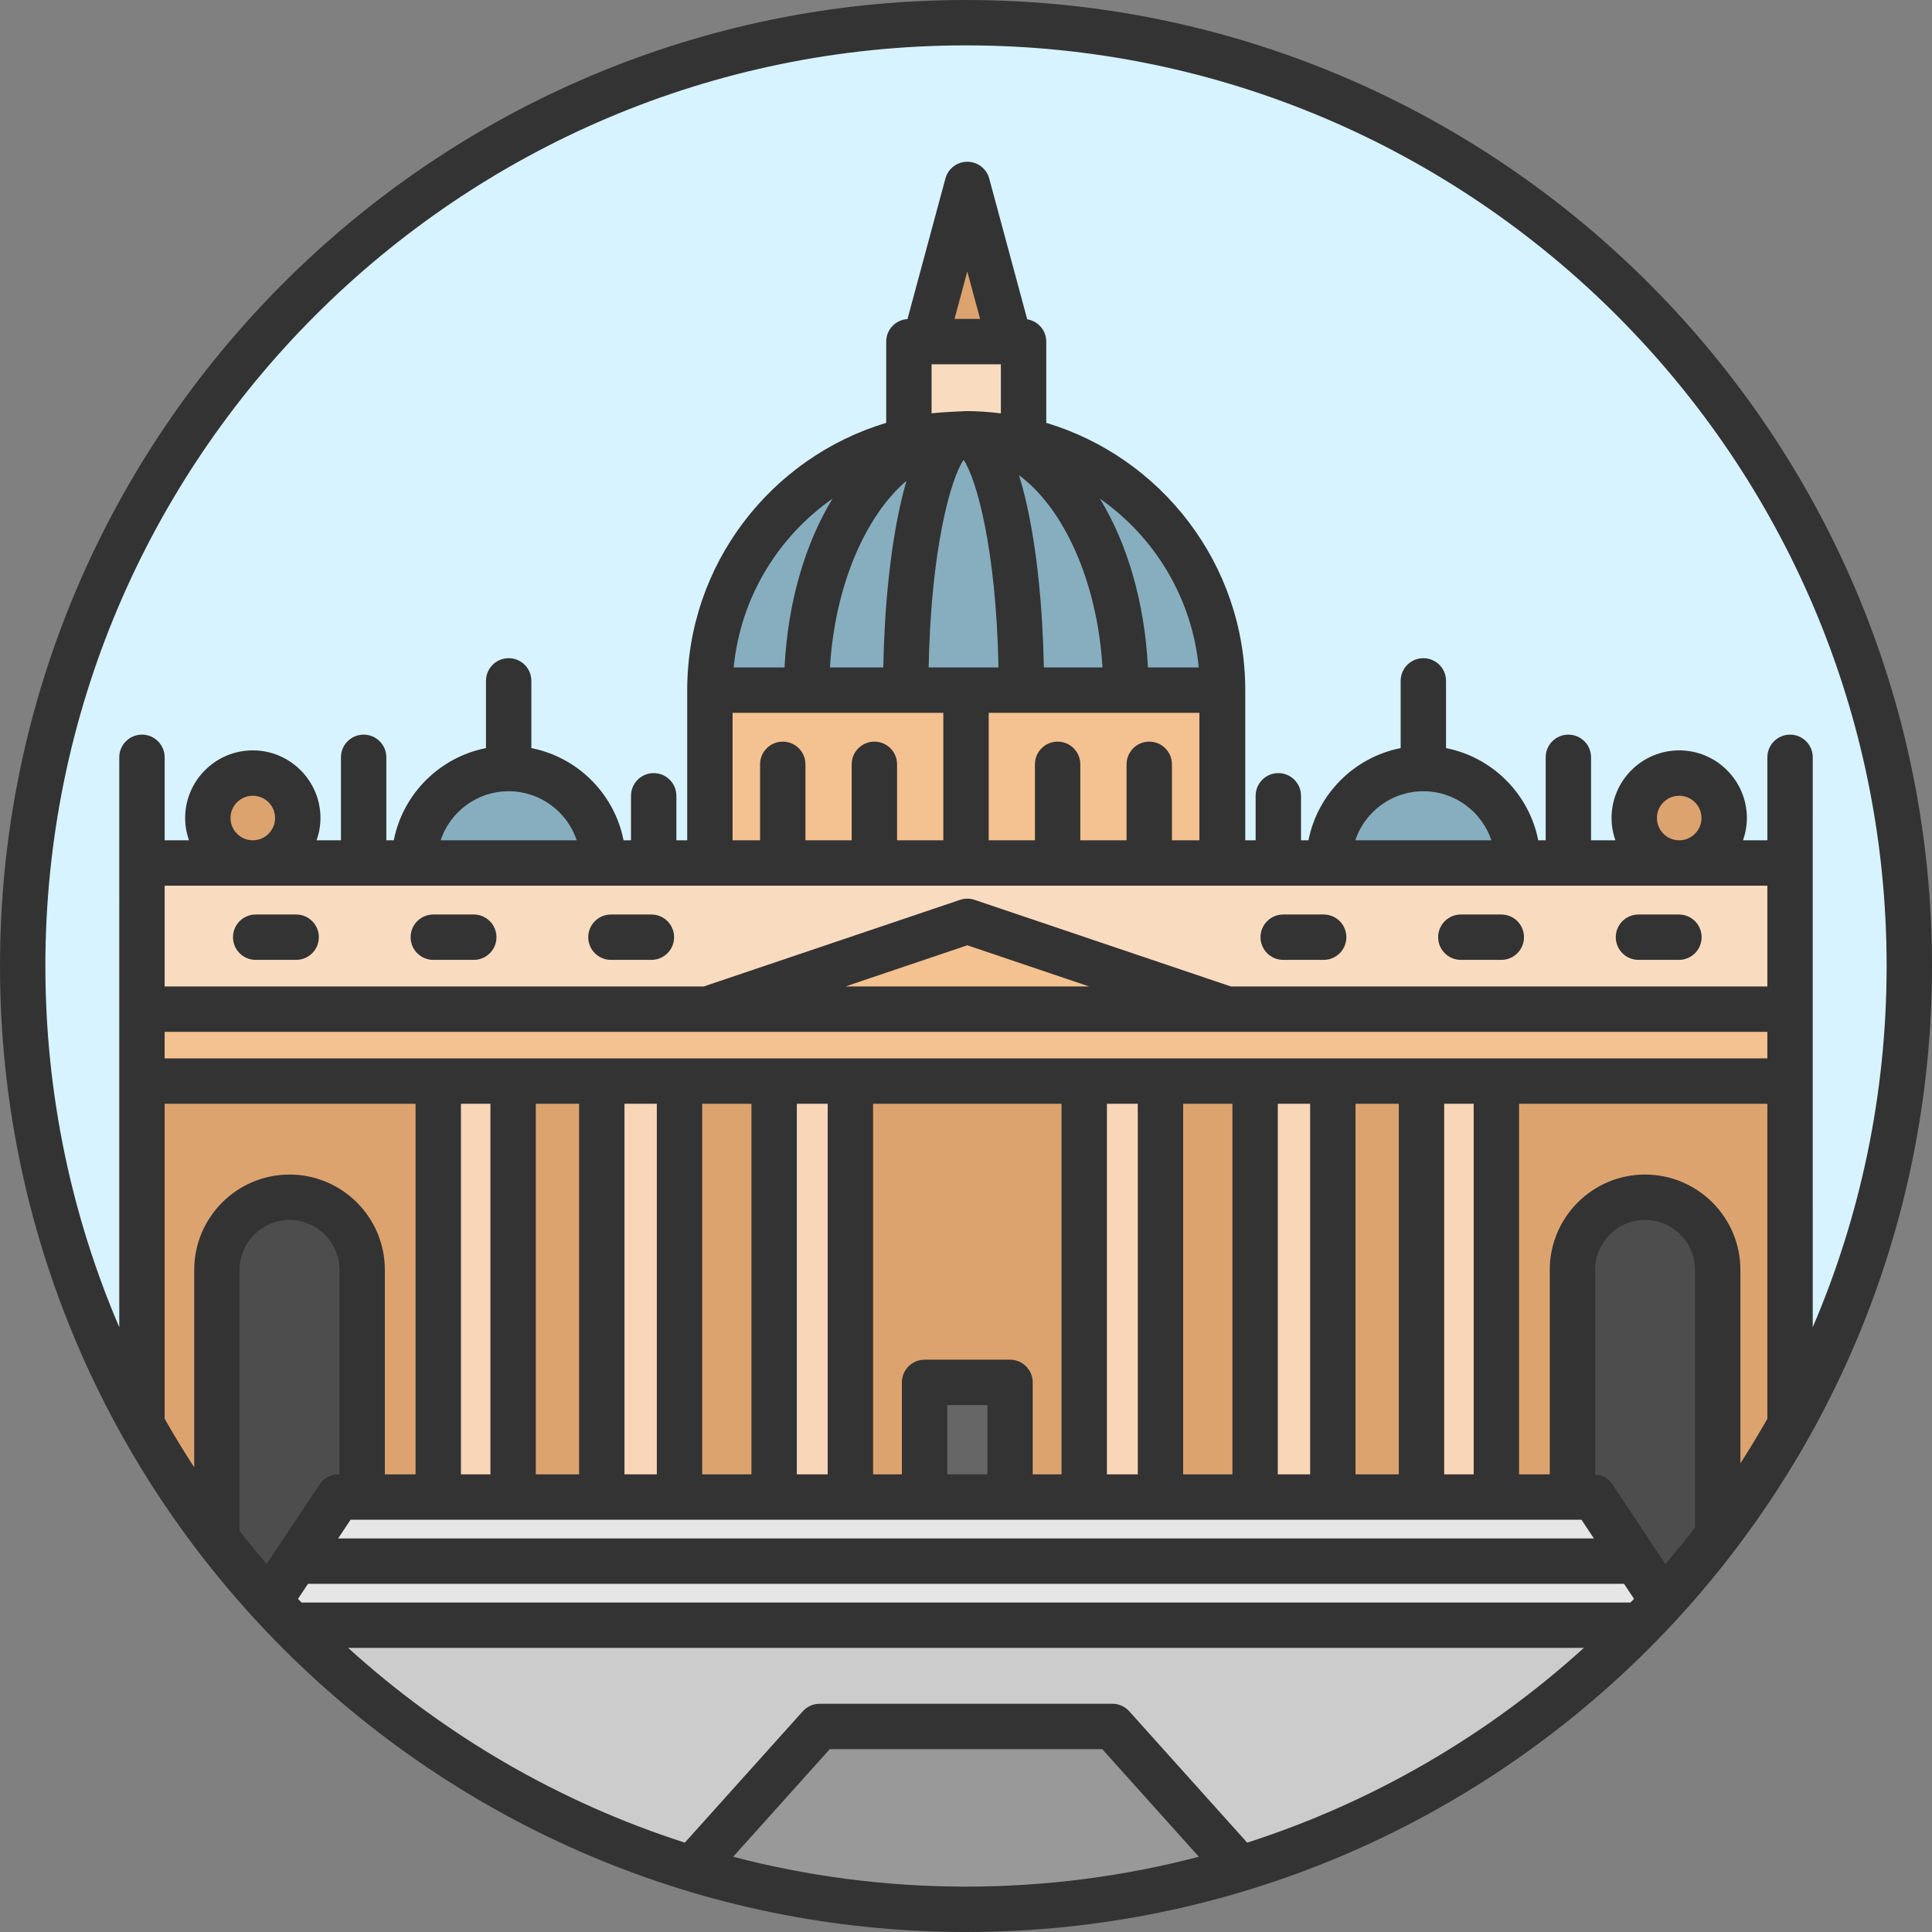 <?xml version="1.0" encoding="iso-8859-1"?>
<!-- Uploaded to: SVG Repo, www.svgrepo.com, Generator: SVG Repo Mixer Tools -->
<svg version="1.1" id="Layer_1" xmlns="http://www.w3.org/2000/svg" xmlns:xlink="http://www.w3.org/1999/xlink" 
	 viewBox="0 0 512 512" xml:space="preserve">
<rect x="0" y="0" width="512" height="512" fill="#808080" stroke="none"/>
<circle style="fill:#D7F3FF;" cx="256.003" cy="256.004" r="249.99"/>
<path style="fill:#999999;" d="M294.787,457.525l33.876,37.737c-22.993,6.975-47.393,10.727-72.659,10.727
	c-25.278,0-49.678-3.752-72.671-10.727l33.888-37.737H294.787z"/>
<path style="fill:#CCCCCC;" d="M434.802,430.696c-29.006,29.703-65.372,52.204-106.139,64.566l-33.876-37.737h-77.566
	l-33.888,37.737C142.566,482.9,106.2,460.4,77.194,430.696H434.802z"/>
<g>
	<path style="fill:#E6E6E6;" d="M432.926,412.682l7.793,11.737c-1.924,2.129-3.908,4.221-5.917,6.277H77.194
		c-2.008-2.056-3.981-4.149-5.917-6.265l7.516-11.304l0.89,0.589h351.691L432.926,412.682z"/>
	<polygon style="fill:#E6E6E6;" points="116.145,396.736 135.988,396.736 159.474,396.736 180.074,396.736 205.16,396.736 
		225.363,396.736 245.025,396.736 267.669,396.736 287.331,396.736 307.534,396.736 332.62,396.736 353.22,396.736 376.706,396.736 
		396.548,396.736 416.716,396.736 422.332,396.736 427.082,403.879 432.926,412.682 431.375,413.716 79.683,413.716 78.794,413.127 
		89.677,396.736 95.978,396.736 	"/>
</g>
<g>
	<path style="fill:#DDA36F;" d="M66.996,204.866c6.578,0,11.917,5.339,11.917,11.917c0,6.578-5.339,11.917-11.917,11.917
		s-11.917-5.339-11.917-11.917C55.079,210.205,60.418,204.866,66.996,204.866z"/>
	<path style="fill:#DDA36F;" d="M445,204.866c6.59,0,11.917,5.339,11.917,11.917c0,6.578-5.327,11.917-11.917,11.917
		c-6.578,0-11.905-5.339-11.905-11.917C433.095,210.205,438.422,204.866,445,204.866z"/>
	<polygon style="fill:#DDA36F;" points="266.996,88.349 266.996,90.525 245.698,90.525 245.698,88.349 256.341,48.88 	"/>
</g>
<path style="fill:#F9DCC0;" d="M271.253,90.525v26.144c-4.882-1.118-9.969-1.708-15.188-1.708c-0.168,0-0.349,0-0.517,0.012
	c-0.024-0.012-0.036-0.012-0.06,0c-0.048-0.012-0.084-0.012-0.132-0.012c-0.072,0-0.132,0-0.204,0.012
	c-4.906,0.06-9.681,0.637-14.287,1.696V90.525h4.834h21.297C266.996,90.525,271.253,90.525,271.253,90.525z"/>
<rect x="245.024" y="366.351" style="fill:#666666;" width="22.644" height="30.389"/>
<g>
	<path style="fill:#4D4D4D;" d="M95.978,336.523v60.213h-6.301l-10.883,16.391l-7.516,11.304
		c-4.822-5.291-9.428-10.787-13.793-16.475v-71.433c0-10.631,8.61-19.241,19.241-19.241
		C87.368,317.282,95.978,325.892,95.978,336.523z"/>
	<path style="fill:#4D4D4D;" d="M455.21,336.523v70.507c-4.57,6.013-9.404,11.821-14.491,17.389l-7.793-11.737l-5.844-8.803
		l-4.75-7.143h-5.616v-2.934v-57.278c0-10.631,8.61-19.241,19.241-19.241C446.599,317.282,455.21,325.892,455.21,336.523z"/>
</g>
<g>
	<polygon style="fill:#F4C290;" points="231.724,228.7 207.432,228.7 188.131,228.7 188.131,182.883 213.758,182.883 
		240.034,182.883 256.004,182.883 256.004,228.7 	"/>
	<polygon style="fill:#F4C290;" points="280.284,228.7 256.004,228.7 256.004,182.883 270.688,182.883 298.371,182.883 
		323.865,182.883 323.865,228.7 304.564,228.7 	"/>
</g>
<g>
	<path style="fill:#86AEBF;" d="M323.985,182.883h-0.12h-25.494c0-37.508-18.94-67.921-42.306-67.921
		c5.219,0,10.306,0.589,15.188,1.708C301.449,123.572,323.985,150.594,323.985,182.883z"/>
	<path style="fill:#86AEBF;" d="M298.371,182.883h-27.683c0-37.22-6.758-67.464-15.14-67.909c0.168-0.012,0.349-0.012,0.517-0.012
		C279.43,114.961,298.371,145.374,298.371,182.883z"/>
	<path style="fill:#86AEBF;" d="M270.688,182.883h-14.683h-15.97c0-36.907,6.638-66.935,14.912-67.897c0.012,0,0.012,0,0.024,0
		c0.168-0.012,0.349-0.012,0.517-0.012c0.024-0.012,0.036-0.012,0.06,0C263.929,115.418,270.688,145.663,270.688,182.883z"/>
	<path style="fill:#86AEBF;" d="M254.946,114.985c-8.274,0.962-14.912,30.99-14.912,67.897h-26.276
		C213.758,145.976,232.097,115.936,254.946,114.985z"/>
	<path style="fill:#86AEBF;" d="M255.15,114.973c-0.06,0-0.12,0-0.18,0.012c-0.012,0-0.012,0-0.024,0
		c-22.849,0.95-41.188,30.99-41.188,67.897h-25.627c0-32.289,22.536-59.311,52.733-66.213
		C245.47,115.611,250.244,115.034,255.15,114.973z"/>
</g>
<path style="fill:#DDA36F;" d="M474.379,286.496v91.263c-5.712,10.222-12.122,19.999-19.169,29.271v-70.507
	c0-10.631-8.61-19.241-19.253-19.241c-10.631,0-19.241,8.61-19.241,19.241v57.278v2.934h-20.167v-110.24L474.379,286.496
	L474.379,286.496z"/>
<polygon style="fill:#F4C290;" points="135.988,286.496 116.145,286.496 37.618,286.496 37.618,267.435 187.494,267.435 
	325.2,267.435 474.379,267.435 474.379,286.496 396.548,286.496 376.706,286.496 353.22,286.496 332.62,286.496 307.534,286.496 
	287.331,286.496 225.363,286.496 205.16,286.496 180.074,286.496 159.474,286.496 "/>
<polygon style="fill:#F9DCC0;" points="474.379,228.7 474.379,267.435 325.2,267.435 256.341,244.165 187.494,267.435 
	37.618,267.435 37.618,228.7 66.996,228.7 96.375,228.7 109.772,228.7 159.835,228.7 173.231,228.7 188.131,228.7 207.432,228.7 
	231.724,228.7 256.004,228.7 280.284,228.7 304.564,228.7 323.865,228.7 338.765,228.7 352.174,228.7 402.225,228.7 415.633,228.7 
	445,228.7 "/>
<path style="fill:#86AEBF;" d="M402.225,228.7h-50.051c0-13.818,11.208-25.025,25.025-25.025S402.225,214.883,402.225,228.7z"/>
<rect x="376.705" y="286.501" style="fill:#F9D6B7;" width="19.842" height="110.24"/>
<rect x="353.219" y="286.501" style="fill:#DDA36F;" width="23.486" height="110.24"/>
<rect x="332.619" y="286.501" style="fill:#F9D6B7;" width="20.6" height="110.24"/>
<rect x="307.533" y="286.501" style="fill:#DDA36F;" width="25.086" height="110.24"/>
<polygon style="fill:#F4C290;" points="325.2,267.435 187.494,267.435 256.341,244.165 "/>
<rect x="287.33" y="286.501" style="fill:#F9D6B7;" width="20.203" height="110.24"/>
<polygon style="fill:#DDA36F;" points="287.331,286.496 287.331,396.736 267.669,396.736 267.669,366.347 245.025,366.347 
	245.025,396.736 225.363,396.736 225.363,286.496 "/>
<rect x="205.158" y="286.501" style="fill:#F9D6B7;" width="20.203" height="110.24"/>
<rect x="180.073" y="286.501" style="fill:#DDA36F;" width="25.086" height="110.24"/>
<rect x="159.473" y="286.501" style="fill:#F9D6B7;" width="20.6" height="110.24"/>
<path style="fill:#86AEBF;" d="M159.835,228.7h-50.063c0-13.818,11.208-25.025,25.025-25.025
	C148.627,203.675,159.835,214.883,159.835,228.7z"/>
<rect x="135.987" y="286.501" style="fill:#DDA36F;" width="23.486" height="110.24"/>
<rect x="116.144" y="286.501" style="fill:#F9D6B7;" width="19.842" height="110.24"/>
<path style="fill:#DDA36F;" d="M116.145,286.496v110.24H95.978v-60.213c0-10.631-8.61-19.241-19.253-19.241
	c-10.631,0-19.241,8.61-19.241,19.241v71.433c-7.312-9.548-13.962-19.638-19.866-30.197v-91.263L116.145,286.496L116.145,286.496z"
	/>
<g>
	<path style="fill:#333333;" d="M256.001,0.001C114.842,0.001,0,114.841,0,256s114.842,255.999,256.001,255.999S512,397.159,512,256
		S397.159,0.001,256.001,0.001z M256.001,12.026c134.528,0,243.974,109.446,243.974,243.974c0,33.968-6.986,66.331-19.583,95.743
		l0.004-151.046c0-3.32-2.691-6.013-6.013-6.013c-3.321,0-6.013,2.693-6.013,6.013v21.993h-6.452c0.648-1.852,1.02-3.834,1.02-5.903
		c0-9.886-8.043-17.93-17.93-17.93s-17.93,8.043-17.93,17.93c0,2.071,0.37,4.051,1.02,5.903h-6.452v-21.993
		c0-3.32-2.691-6.013-6.013-6.013c-3.321,0-6.013,2.693-6.013,6.013v21.993h-1.971c-2.424-12.3-12.136-22.012-24.436-24.436v-17.815
		c0-3.32-2.691-6.013-6.013-6.013c-3.322,0-6.013,2.693-6.013,6.013v17.815c-12.3,2.424-22.011,12.136-24.435,24.436h-1.971v-11.795
		c0-3.32-2.691-6.013-6.013-6.013c-3.321,0-6.013,2.693-6.013,6.013v11.795h-2.751c0,0,0-39.393,0-39.8
		c0-33.401-22.268-61.686-52.734-70.825V90.53c0-2.99-2.187-5.451-5.047-5.915l-10.069-37.301c-0.708-2.624-3.087-4.446-5.805-4.446
		c-2.718,0-5.097,1.822-5.805,4.446L240.49,84.556c-3.142,0.198-5.636,2.783-5.636,5.974v21.532
		c-30.466,9.14-52.734,37.425-52.734,70.827v39.8h-2.871v-11.795c0-3.32-2.691-6.013-6.013-6.013c-3.322,0-6.013,2.693-6.013,6.013
		v11.795h-1.971c-2.424-12.3-12.136-22.012-24.436-24.436v-17.815c0-3.32-2.691-6.013-6.013-6.013c-3.321,0-6.013,2.693-6.013,6.013
		v17.815c-12.3,2.424-22.012,12.136-24.436,24.436h-1.971v-21.993c0-3.32-2.691-6.013-6.013-6.013c-3.321,0-6.013,2.693-6.013,6.013
		v21.993h-6.452c0.648-1.852,1.02-3.834,1.02-5.903c0-9.886-8.043-17.93-17.929-17.93c-9.888,0-17.93,8.043-17.93,17.93
		c0,2.071,0.37,4.051,1.02,5.903h-6.452v-21.993c0-3.32-2.691-6.013-6.013-6.013s-6.013,2.693-6.013,6.013l-0.001,151.038
		C19.01,322.325,12.026,289.964,12.026,256C12.026,121.472,121.473,12.026,256.001,12.026z M432.099,424.683H79.901
		c-0.31-0.323-0.618-0.648-0.926-0.974l2.646-3.983h348.763l2.643,3.979C432.718,424.034,432.41,424.36,432.099,424.683z
		 M419.744,436.709c-25.448,23.08-55.778,40.86-89.229,51.613l-31.252-34.813c-1.14-1.27-2.767-1.996-4.475-1.996h-77.566
		c-1.706,0-3.332,0.725-4.474,1.995l-31.263,34.813c-33.451-10.755-63.781-28.533-89.227-51.613h327.486V436.709z M61.091,216.784
		c0-3.255,2.649-5.905,5.905-5.905c3.255,0,5.903,2.649,5.903,5.905c0,3.254-2.647,5.902-5.901,5.903h-0.006
		C63.739,222.686,61.091,220.04,61.091,216.784z M468.366,234.715v26.705H326.187l-67.915-22.951c-1.247-0.422-2.602-0.422-3.849,0
		l-67.916,22.951H43.63v-26.705H468.366z M134.803,209.688c8.384,0,15.517,5.454,18.04,13h-36.079
		C119.286,215.141,126.419,209.688,134.803,209.688z M246.878,96.543h18.364v12.995c-3.011-0.375-6.072-0.59-9.183-0.59
		c-0.17,0-6.542,0.262-9.182,0.59V96.543z M252.954,84.517l3.392-12.566l3.391,12.566H252.954z M310.576,222.689v-20.137
		c0-3.32-2.691-6.013-6.013-6.013c-3.322,0-6.013,2.693-6.013,6.013v20.137h-12.255v-20.137c0-3.32-2.691-6.013-6.013-6.013
		c-3.321,0-6.013,2.693-6.013,6.013v20.137h-12.254v-33.787h55.842v33.787H310.576z M276.635,176.876
		c-0.315-16.32-1.91-31.531-4.575-43.343c-0.629-2.785-1.304-5.3-2.019-7.595c11.925,8.784,20.78,28.292,22.13,50.938H276.635z
		 M240.218,127.426c-0.548,1.887-1.07,3.917-1.565,6.107c-2.665,11.81-4.26,27.023-4.575,43.343h-14.13
		C221.226,155.424,229.242,136.799,240.218,127.426z M255.357,121.865c3.443,5.032,8.652,23.772,9.255,55.01h-18.51
		C246.705,145.638,251.914,126.896,255.357,121.865z M304.213,176.876c-0.877-17.404-5.522-32.934-12.734-44.738
		c14.458,10.121,24.417,26.25,26.206,44.738H304.213z M207.907,176.876h-13.472c1.788-18.488,11.747-34.617,26.205-44.738
		C213.428,143.942,208.783,159.472,207.907,176.876z M194.144,188.901h55.844v33.787h-12.255v-20.137
		c0-3.32-2.691-6.013-6.013-6.013s-6.013,2.693-6.013,6.013v20.137h-12.255v-20.137c0-3.32-2.691-6.013-6.013-6.013
		s-6.013,2.693-6.013,6.013v20.137h-7.28v-33.787H194.144z M377.197,209.688c8.384,0,15.517,5.454,18.04,13h-36.078
		C361.681,215.141,368.815,209.688,377.197,209.688z M439.101,216.784c0-3.255,2.649-5.905,5.905-5.905
		c3.255,0,5.905,2.649,5.905,5.905c0,3.254-2.648,5.902-5.902,5.903h-0.006C441.749,222.686,439.101,220.04,439.101,216.784z
		 M468.366,280.487H43.63v-7.041h424.734v7.041H468.366z M419.109,402.748l3.289,4.953H89.611l3.29-4.953H419.109z M129.97,292.512
		v98.211h-7.814v-98.211H129.97L129.97,292.512z M359.228,390.723v-98.211h11.469v98.211H359.228z M347.202,390.723h-8.573v-98.211
		h8.573V390.723z M326.603,390.723h-13.053v-98.211h13.053V390.723z M301.524,390.723h-8.181v-98.211h8.181V390.723z
		 M281.318,390.723h-7.639v-24.379c0-3.32-2.691-6.013-6.013-6.013h-22.642c-3.321,0-6.013,2.693-6.013,6.013v24.379h-7.638v-98.211
		h49.943v98.211H281.318z M261.654,390.723h-10.616v-18.366h10.616V390.723z M219.349,390.723h-8.181v-98.211h8.181V390.723z
		 M199.143,390.723H186.09v-98.211h13.053V390.723z M174.064,390.723h-8.572v-98.211h8.572V390.723z M153.466,390.723h-11.47
		v-98.211h11.47V390.723z M382.723,390.723v-98.211h7.814v98.211H382.723z M224.068,261.419l32.279-10.909l32.278,10.909H224.068z
		 M43.63,292.512h66.5v98.211h-8.14v-54.2c0-13.925-11.334-25.254-25.266-25.254c-13.925,0-25.254,11.329-25.254,25.254v52.332
		c-2.742-4.205-5.356-8.5-7.841-12.878v-83.466H43.63z M63.497,336.523c0-7.294,5.935-13.228,13.228-13.228
		c7.3,0,13.24,5.935,13.24,13.228v54.2h-0.287c-2.014,0-3.894,1.008-5.009,2.685l-14.002,21.074c-2.456-2.867-4.848-5.79-7.171-8.77
		V336.523z M427.338,393.407c-1.04-1.565-2.749-2.535-4.609-2.659v-54.225c0-7.294,5.935-13.228,13.228-13.228
		c7.301,0,13.241,5.935,13.241,13.228v68.284c-2.541,3.291-5.16,6.517-7.862,9.672L427.338,393.407z M435.957,311.269
		c-13.925,0-25.254,11.329-25.254,25.254v54.2h-8.14v-98.211h65.803v83.472c-2.274,4.009-4.652,7.954-7.142,11.819v-51.279
		C461.223,322.598,449.887,311.269,435.957,311.269z M194.29,492.061l25.614-28.523h72.201l25.605,28.523
		c-19.717,5.158-40.397,7.913-61.709,7.913C234.687,499.975,214.008,497.22,194.29,492.061z"/>
	<path style="fill:#333333;" d="M114.831,254.378h10.725c3.322,0,6.013-2.693,6.013-6.013c0-3.32-2.691-6.013-6.013-6.013h-10.725
		c-3.322,0-6.013,2.693-6.013,6.013C108.818,251.685,111.511,254.378,114.831,254.378z"/>
	<path style="fill:#333333;" d="M67.759,254.378h10.725c3.322,0,6.013-2.693,6.013-6.013c0-3.32-2.691-6.013-6.013-6.013H67.759
		c-3.322,0-6.013,2.693-6.013,6.013C61.746,251.685,64.437,254.378,67.759,254.378z"/>
	<path style="fill:#333333;" d="M161.903,254.378h10.726c3.321,0,6.013-2.693,6.013-6.013c0-3.32-2.691-6.013-6.013-6.013h-10.726
		c-3.321,0-6.013,2.693-6.013,6.013C155.89,251.685,158.582,254.378,161.903,254.378z"/>
	<path style="fill:#333333;" d="M387.137,254.378h10.726c3.322,0,6.013-2.693,6.013-6.013c0-3.32-2.691-6.013-6.013-6.013h-10.726
		c-3.322,0-6.013,2.693-6.013,6.013C381.124,251.685,383.816,254.378,387.137,254.378z"/>
	<path style="fill:#333333;" d="M340.064,254.378h10.726c3.322,0,6.013-2.693,6.013-6.013c0-3.32-2.691-6.013-6.013-6.013h-10.726
		c-3.322,0-6.013,2.693-6.013,6.013C334.051,251.685,336.743,254.378,340.064,254.378z"/>
	<path style="fill:#333333;" d="M434.209,254.378h10.726c3.321,0,6.013-2.693,6.013-6.013c0-3.32-2.691-6.013-6.013-6.013h-10.726
		c-3.322,0-6.013,2.693-6.013,6.013C428.197,251.685,430.889,254.378,434.209,254.378z"/>
</g>
</svg>